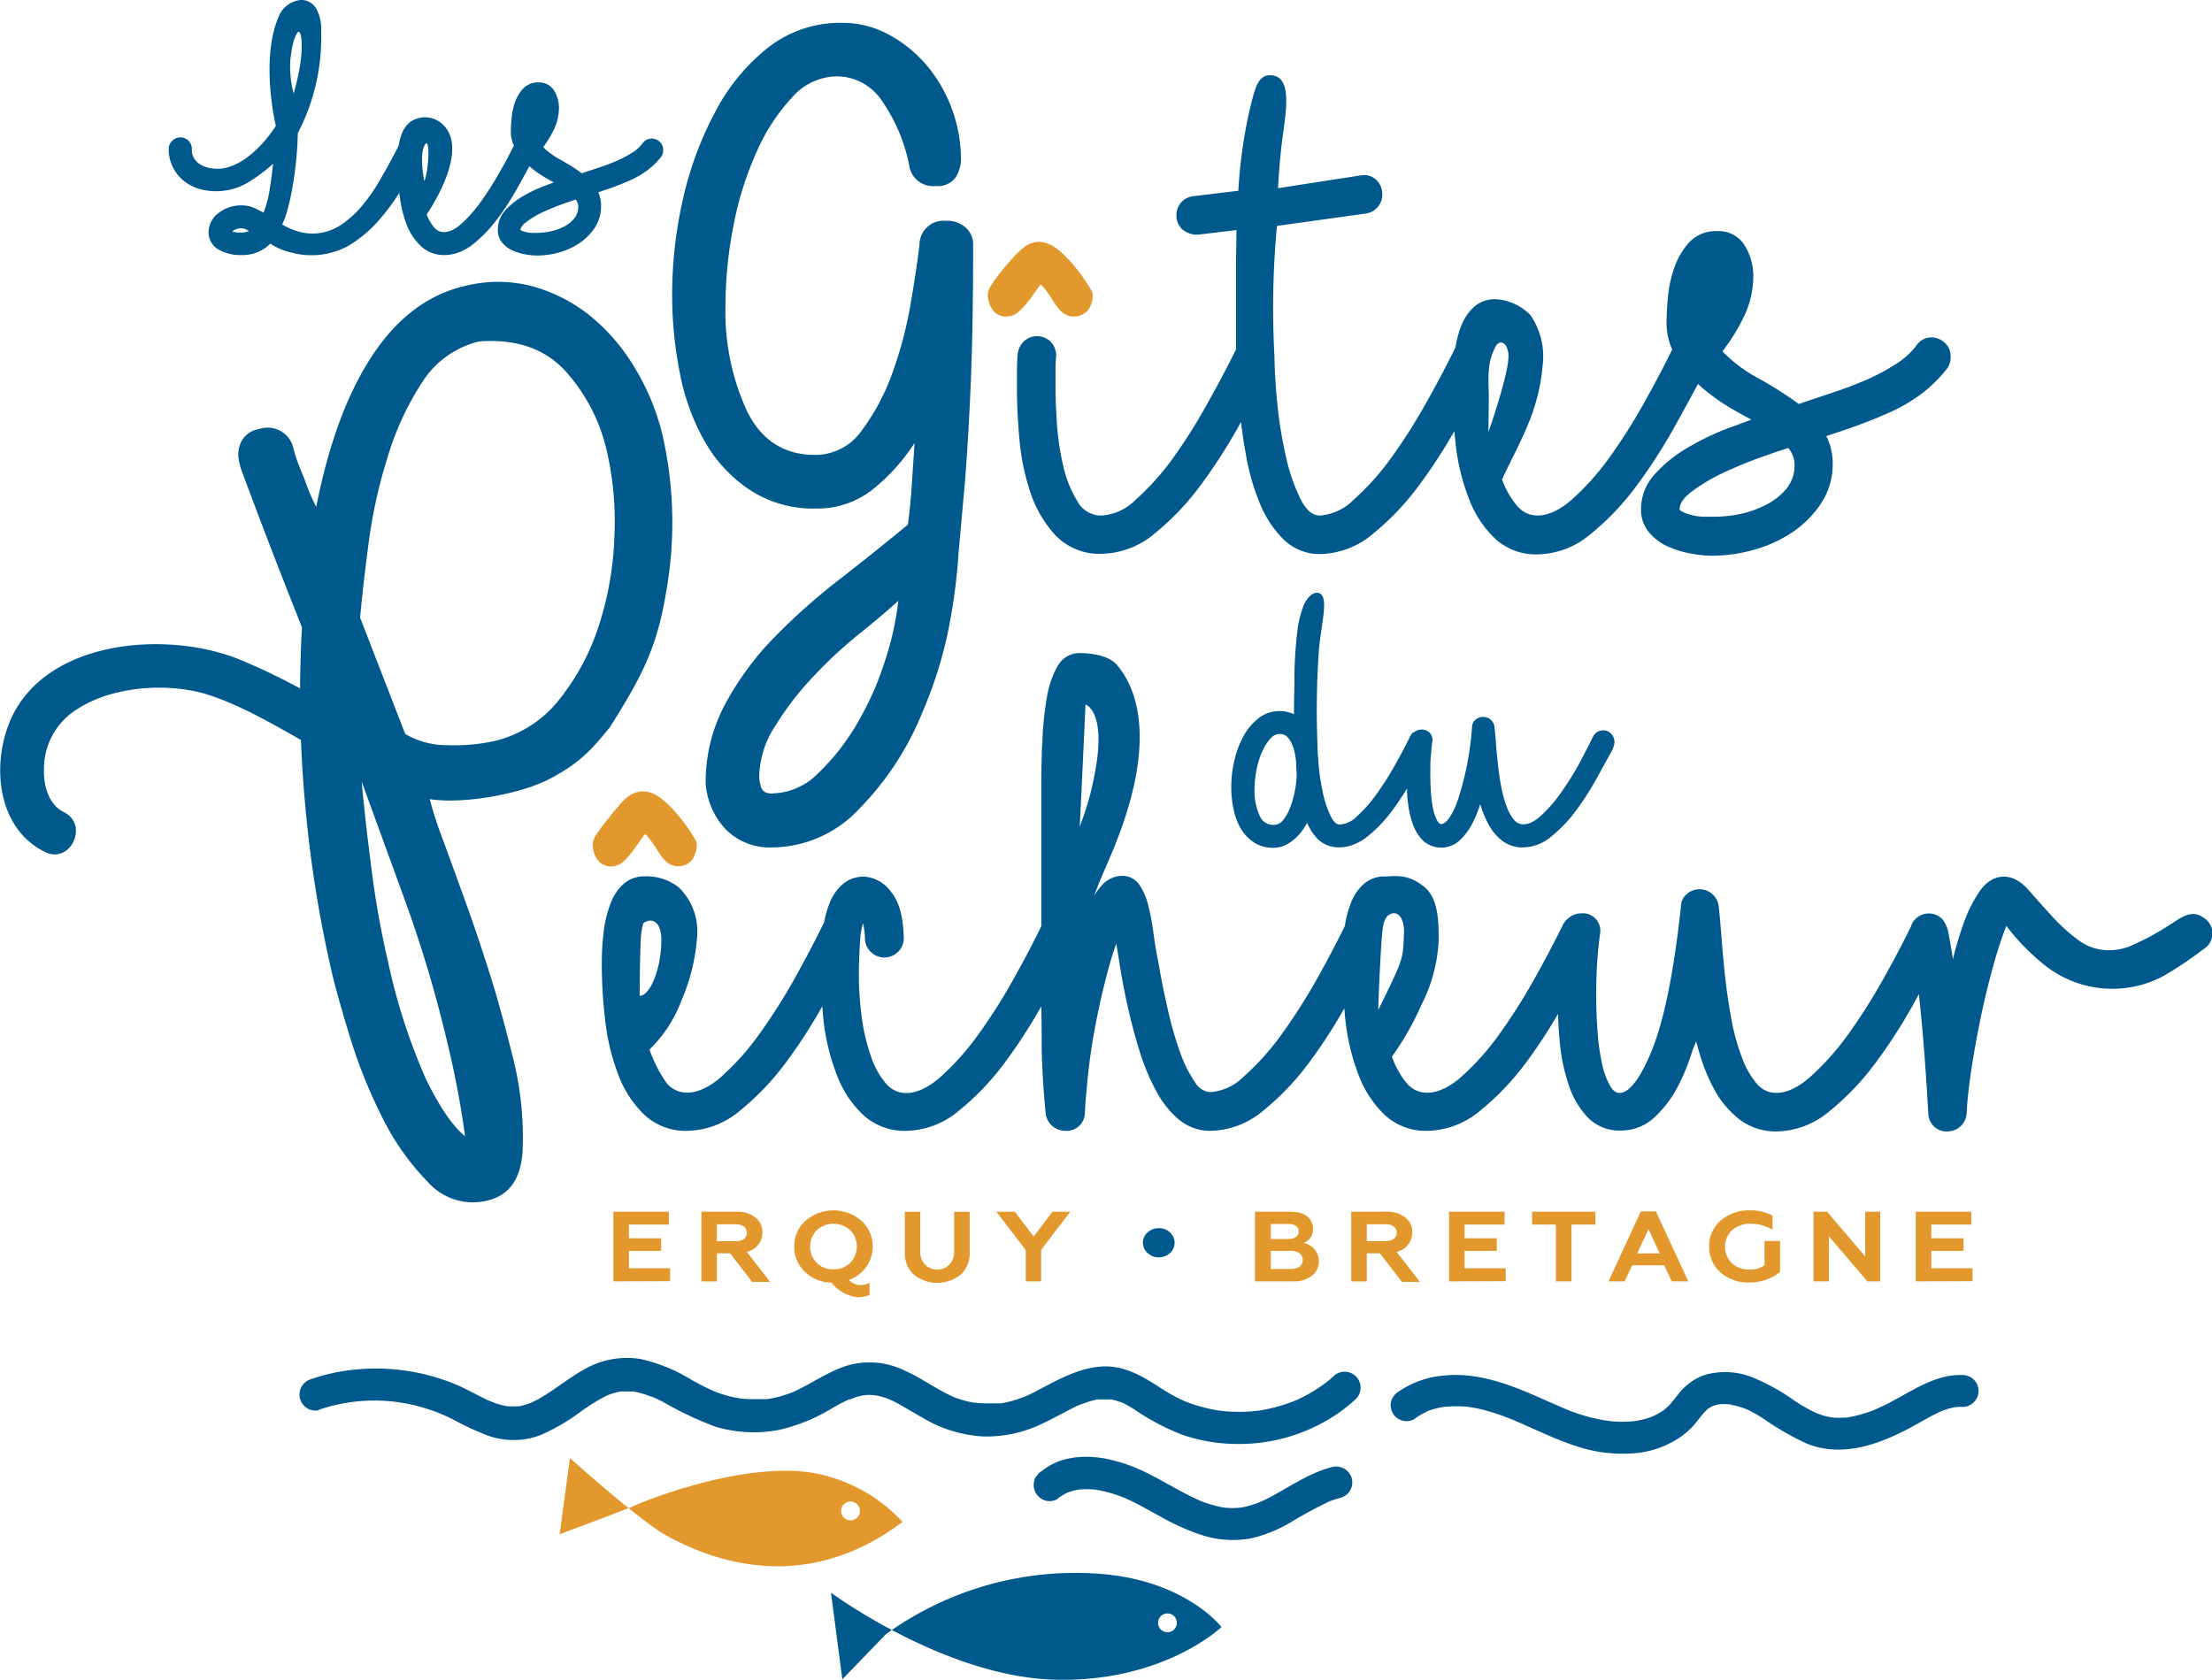 <svg id="Calque_1" data-name="Calque 1" xmlns="http://www.w3.org/2000/svg" viewBox="0 0 294.27 223.47"><defs><style>.cls-1{fill:#00598c;}.cls-2{fill:#e3982d;}</style></defs><path class="cls-1" d="M198.37,115.15c-.56-.17-1.4.29-2,1.65a14.23,14.23,0,0,0-.86,3.64c-.19,1.49-.31,3.25-.36,5.25,0,1.76-.06,3.62-.07,5.59a4.54,4.54,0,0,0-4.72.54,7.64,7.64,0,0,0-2,2.39,12.56,12.56,0,0,0-1.2,3.2,15.18,15.18,0,0,0-.42,3.55,14.23,14.23,0,0,0,.3,2.94,8.72,8.72,0,0,0,.95,2.57,5.64,5.64,0,0,0,1.75,1.85,4.57,4.57,0,0,0,2.59.73,3.75,3.75,0,0,0,1.94-.53,6.28,6.28,0,0,0,1.47-1.21,8.29,8.29,0,0,0,1.06-1.52l0-.09a8.41,8.41,0,0,0,1.18,1.9c1.6,1.9,4.53,1.85,6.93-.09a18.57,18.57,0,0,0,3.22-3.38c.71-.95,1.35-1.94,2-2.95,0,.53,0,1.07.09,1.6a13.17,13.17,0,0,0,.63,3,6.18,6.18,0,0,0,1.36,2.28,3.61,3.61,0,0,0,4.92,0,8.05,8.05,0,0,0,1.64-2.17,15.36,15.36,0,0,0,1.08-2.62.24.24,0,0,1,0-.08c0,.08.05.16.07.25A13.57,13.57,0,0,0,221,146a6.81,6.81,0,0,0,1.77,2.1,4.33,4.33,0,0,0,2.75.9,6,6,0,0,0,3.84-1.49,18.57,18.57,0,0,0,3.22-3.38,36.77,36.77,0,0,0,2.65-4.1c.78-1.41,1.44-2.62,2-3.62a4.1,4.1,0,0,0,.43-1,2.26,2.26,0,0,0,.06-.43,1.67,1.67,0,0,0-.39-1.06,1.5,1.5,0,0,0-2.46.33c-.58,1.21-1.27,2.52-2,3.89a39.89,39.89,0,0,1-2.45,3.83,18.45,18.45,0,0,1-2.59,2.91c-1.34,1.18-2.63,1.41-3.46.47a5.78,5.78,0,0,1-1-1.81,14.82,14.82,0,0,1-.72-2.64c-.19-1-.34-2-.44-3s-.2-1.91-.26-2.76-.12-1.58-.19-2.12a1.52,1.52,0,0,0-.49-1,1.58,1.58,0,0,0-2.06,0,1.35,1.35,0,0,0-.44,1,40,40,0,0,1-2,10c-1,2.59-1.8,2.87-2.08,2.87-.08,0-.28,0-.51-.38a5.44,5.44,0,0,1-.56-1.51,15.14,15.14,0,0,1-.31-2.24q-.09-1.26-.09-2.46c0-.89,0-1.69.06-2.38s.12-1.35.22-2.08a1.38,1.38,0,0,0-1.48-1.52,1.5,1.5,0,0,0-.84.27,1.08,1.08,0,0,0-.18.11l-.08,0s0,0,0,0a1.7,1.7,0,0,0-.33.42c-.59,1.2-1.27,2.5-2.05,3.89A39.89,39.89,0,0,1,206,142a18.45,18.45,0,0,1-2.59,2.91,3.55,3.55,0,0,1-2.23,1.05c-.16,0-.63,0-1.15-1a12.64,12.64,0,0,1-1.05-3,30.25,30.25,0,0,1-.6-3.77c-.11-1.23-.17-2.28-.18-3.14a112.65,112.65,0,0,1,.19-12.19C198.68,119.21,199.82,115.58,198.37,115.15Zm-5.25,18.76a1.41,1.41,0,0,1,1.17.49,4,4,0,0,1,.75,1.45,8.93,8.93,0,0,1,.33,1.87c0,.67.07,1.21.07,1.6a12.58,12.58,0,0,1-.2,1.94,13.3,13.3,0,0,1-.61,2.29,6.28,6.28,0,0,1-1,1.82,1.55,1.55,0,0,1-1.24.63,1.92,1.92,0,0,1-1.87-1.21,7.91,7.91,0,0,1-.69-3.41,14.09,14.09,0,0,1,.27-2.72,11.17,11.17,0,0,1,.78-2.47,6.31,6.31,0,0,1,1.13-1.74A1.59,1.59,0,0,1,193.12,133.91Z" transform="translate(-22.94 -36.25)"/><path class="cls-2" d="M160,76l1.12-1.57.25-.35a5.86,5.86,0,0,1,.75.85q.56.78,1,1.47a7.24,7.24,0,0,0,1,1.3,2.47,2.47,0,0,0,3.66-.31,3.5,3.5,0,0,0,.53-1.94c0-.26-.06-.4-.75-1.49a23.68,23.68,0,0,0-1.61-2.21,17.21,17.21,0,0,0-2.15-2.2c-1.67-1.39-3.42-1.53-5-.11a22.65,22.65,0,0,0-2.23,2.41,22.06,22.06,0,0,0-1.8,2.41,2.4,2.4,0,0,0-.42,1.19,3.69,3.69,0,0,0,.5,1.81,2.21,2.21,0,0,0,2.07,1.11,2.58,2.58,0,0,0,1.73-.83A11.27,11.27,0,0,0,160,76Z" transform="translate(-22.94 -36.25)"/><path class="cls-2" d="M107.37,149.12c.39-.53.76-1.06,1.12-1.56.1-.14.18-.26.26-.36a7.14,7.14,0,0,1,.74.85c.38.52.71,1,1,1.47a6.9,6.9,0,0,0,1,1.3,2.25,2.25,0,0,0,1.62.68,2.28,2.28,0,0,0,2-1,3.63,3.63,0,0,0,.52-1.94c0-.26-.06-.41-.74-1.49a26.26,26.26,0,0,0-1.61-2.21,16.06,16.06,0,0,0-2.16-2.2c-1.67-1.4-3.42-1.53-5-.12A23.76,23.76,0,0,0,104,145a26.05,26.05,0,0,0-1.81,2.41,2.43,2.43,0,0,0-.41,1.2,3.72,3.72,0,0,0,.5,1.81,2.2,2.2,0,0,0,2.06,1.11,2.56,2.56,0,0,0,1.73-.84A9.67,9.67,0,0,0,107.37,149.12Z" transform="translate(-22.94 -36.25)"/><path class="cls-1" d="M192.2,46.28c-1.93-.23-2.29,1.64-3.07,4.82a65.81,65.81,0,0,0-1.45,10.53l-6.11.74a2.52,2.52,0,0,0-2.13,2.54,2.6,2.6,0,0,0,.7,1.78,3,3,0,0,0,2.22.78l5.07-.61c0,1.63-.06,3.29-.06,5v6.23c0,1.25,0,2.81,0,4.65-1.1,2.23-2.36,4.63-3.77,7.13A72.81,72.81,0,0,1,179,97.19a34.17,34.17,0,0,1-5,5.57,7,7,0,0,1-4.48,2.08,3.58,3.58,0,0,1-3.21-1.82,15.58,15.58,0,0,1-1.95-4.88,36.74,36.74,0,0,1-.83-5.71c-.11-1.88-.17-3.32-.17-4.27V85.89c0-.72,0-1.46.09-2.27a2.71,2.71,0,0,0-.7-1.87,2.59,2.59,0,0,0-3.62-.07,2.87,2.87,0,0,0-.81,1.7c-.06.86-.09,1.66-.09,2.42v2.36c0,1.85.11,4,.32,6.44a30.86,30.86,0,0,0,1.41,7,15.84,15.84,0,0,0,3.33,5.81,8.09,8.09,0,0,0,6.23,2.52,11.23,11.23,0,0,0,7.09-2.75,34.88,34.88,0,0,0,6.06-6.38,71.14,71.14,0,0,0,5-7.75l.36-.65c.18,1.49.41,3,.68,4.46a30.29,30.29,0,0,0,1.83,6.36,14.15,14.15,0,0,0,3.11,4.75,6.82,6.82,0,0,0,4.91,2,11.23,11.23,0,0,0,7.09-2.75,35.22,35.22,0,0,0,6.06-6.38,71.73,71.73,0,0,0,4.71-7.23c.06.69.13,1.34.2,2a28.5,28.5,0,0,0,1.78,7.1,14.15,14.15,0,0,0,3.46,5.23,8,8,0,0,0,5.66,2.07,11.23,11.23,0,0,0,7.08-2.75,34.88,34.88,0,0,0,6.06-6.38,71.14,71.14,0,0,0,5-7.75c1.22-2.19,2.27-4.12,3.17-5.8.17.17.35.33.53.49a27.3,27.3,0,0,0,4.18,2.94c.84.48,1.64.92,2.39,1.33l-3.08,1.13a34.37,34.37,0,0,0-5.33,2.56,18.18,18.18,0,0,0-4.37,3.49,6.86,6.86,0,0,0-1.9,4.71,4.65,4.65,0,0,0,1.13,3.18,7,7,0,0,0,2.55,1.85,13.48,13.48,0,0,0,3,.9,16,16,0,0,0,2.8.28,20.58,20.58,0,0,0,5.51-.78,17.89,17.89,0,0,0,5.13-2.33,13.92,13.92,0,0,0,3.82-3.83,9.45,9.45,0,0,0,1.56-5.33,7.94,7.94,0,0,0-.85-3.65q1.83-.59,3.63-1.23c1.51-.54,3-1.12,4.32-1.71a22.27,22.27,0,0,0,4.89-2.82A18.44,18.44,0,0,0,282,85.24a2.42,2.42,0,0,0,.43-1.53,2.32,2.32,0,0,0-1.05-2.07,2.44,2.44,0,0,0-1.52-.5,2.4,2.4,0,0,0-2,1.12,10,10,0,0,1-2.52,2.31,26.58,26.58,0,0,1-3.81,2.08,49.22,49.22,0,0,1-4.65,1.79L262.23,90a49.2,49.2,0,0,0-5.56-3.52A19.68,19.68,0,0,1,252.08,83a26.46,26.46,0,0,0,2.78-4.46A12.51,12.51,0,0,0,256.19,73a7.85,7.85,0,0,0-1.09-4A4.06,4.06,0,0,0,251.4,67a4.85,4.85,0,0,0-3.79,1.55,9.88,9.88,0,0,0-1.94,3.34,16.36,16.36,0,0,0-.84,3.93c-.12,1.32-.18,2.46-.18,3.36a8.77,8.77,0,0,0,.75,3.58c-1.09,2.21-2.35,4.61-3.77,7.13A72.81,72.81,0,0,1,237,97.19a34.17,34.17,0,0,1-5,5.57c-2.84,2.49-5.6,2.73-7.24.79a11.55,11.55,0,0,1-2-3.51c1.47-3.17,2.42-4.73,3.68-7.87A25.59,25.59,0,0,0,228.15,85a9.74,9.74,0,0,0-1.6-6.81,7,7,0,0,0-4.68-2.13,4.18,4.18,0,0,0-2.81,1,6.69,6.69,0,0,0-1.76,2.62,14,14,0,0,0-.73,2.78c-1.12,2.29-2.43,4.77-3.89,7.37A72.81,72.81,0,0,1,208,97.19a34.17,34.17,0,0,1-5,5.57,7,7,0,0,1-4.48,2.08c-.95,0-1.78-.68-2.51-2.08A24.48,24.48,0,0,1,194,96.94a56.79,56.79,0,0,1-1.16-7.21c-.22-2.36-.34-4.4-.35-6a116,116,0,0,1,.33-17.42l11.88-1.66a2.52,2.52,0,0,0,2.13-2.54,2.65,2.65,0,0,0-.63-1.75,2.36,2.36,0,0,0-2-.81l-11.24,1.74c0,.2.15-3.51.65-7.11S194.71,46.59,192.2,46.28ZM250.77,105c-.28,0-.72,0-1.29,0a7.54,7.54,0,0,1-1.58-.24,5.26,5.26,0,0,1-1.28-.5c-.23-.13-.23-.23-.23-.3,0-.75.58-1.55,1.73-2.4a25,25,0,0,1,4.58-2.64c1.75-.79,3.48-1.48,5.15-2.06,1.31-.46,2.31-.8,3-1a3.6,3.6,0,0,1,.83,2.14,5,5,0,0,1-1,3.17,8.47,8.47,0,0,1-2.77,2.23,13.87,13.87,0,0,1-3.63,1.27A17.6,17.6,0,0,1,250.77,105ZM221,89.41c0-1.79-.11-2.29,0-3.83a7.82,7.82,0,0,1,1-3.39c.57-.78,1.48-.29,1.61,1.18.2,2.29-2.66,10.36-2.66,10.36Z" transform="translate(-22.94 -36.25)"/><path class="cls-1" d="M150.46,109.81A76.48,76.48,0,0,1,149,120.57,56.07,56.07,0,0,1,145.66,131a39.37,39.37,0,0,1-8.37,12.82A16,16,0,0,1,125.72,149a8.25,8.25,0,0,1-6.23-2.4,9.94,9.94,0,0,1-2.67-6.14,21.83,21.83,0,0,1,2.58-10.5A39.16,39.16,0,0,1,126,121a83.55,83.55,0,0,1,8.72-7.74q4.71-3.66,9-7.21c.24-1.78.41-3.59.53-5.43s.24-3.65.36-5.43a26,26,0,0,1-5.52,6.14,11.81,11.81,0,0,1-7.65,2.58,15.32,15.32,0,0,1-8.63-2.4,18.94,18.94,0,0,1-6-6.32,29.47,29.47,0,0,1-3.38-9.08,52.71,52.71,0,0,1-1.07-10.68,56.79,56.79,0,0,1,1.51-13,45.46,45.46,0,0,1,4.37-11.57,26.38,26.38,0,0,1,7-8.37,15.52,15.52,0,0,1,9.7-3.2,12.92,12.92,0,0,1,6.31,1.6,17.52,17.52,0,0,1,5.08,4.18,19.59,19.59,0,0,1,4.45,12.38,4.55,4.55,0,0,1-.71,2.4A2.89,2.89,0,0,1,147.44,61a3.21,3.21,0,0,1-3.56-2.84,22.85,22.85,0,0,0-3.65-8.55,7.22,7.22,0,0,0-6-3.2,8.05,8.05,0,0,0-5.88,2.76,25.81,25.81,0,0,0-4.72,7.21,43.82,43.82,0,0,0-3.11,9.88,55.76,55.76,0,0,0-1.07,10.76,31.54,31.54,0,0,0,2.85,13.89q2.85,5.86,9.08,5.87a7.56,7.56,0,0,0,6.23-3.29,29.27,29.27,0,0,0,4.09-7.74,53.07,53.07,0,0,0,2.4-9.17c.54-3.14.92-5.73,1.16-7.74a3.21,3.21,0,0,1,3.56-3.21,3.69,3.69,0,0,1,2.58.89,3,3,0,0,1,1,2.32q0,10-.27,17.17t-.8,14.15Zm-24.74,32a8.75,8.75,0,0,0,6.05-2.67,29.72,29.72,0,0,0,5.17-6.58,41,41,0,0,0,3.73-8.37,39.79,39.79,0,0,0,1.78-8c-1.31,1.19-3,2.64-5.16,4.36a60.63,60.63,0,0,0-6.14,5.7,40.16,40.16,0,0,0-5.07,6.58,12.74,12.74,0,0,0-2.14,6.68,4.73,4.73,0,0,0,.27,1.51C124.39,141.58,124.89,141.84,125.72,141.84Z" transform="translate(-22.94 -36.25)"/><path class="cls-1" d="M96.21,139.81c-3.72,2-11.35,3.48-16.1,2.77A51.92,51.92,0,0,0,81.87,148c.91,2.47,1.93,5.28,3.06,8.41s2.25,6.48,3.35,10,2,7,2.84,10.32a43.49,43.49,0,0,1,1.34,12.75c-.25,3.66-1.8,5.82-4.65,6.5a8,8,0,0,1-7.94-2.45,33.55,33.55,0,0,1-6.06-8.58,67.06,67.06,0,0,1-4.27-10.58c-1.12-3.66-1.92-6.49-2.39-8.47a162.28,162.28,0,0,1-3.63-22.81,159.65,159.65,0,0,1-.41-23.37q-3.42-8.62-5.77-14.84t-2.4-6.41l-.17-.75A4,4,0,0,1,55,95.08a3.23,3.23,0,0,1,2.44-1.75,3.51,3.51,0,0,1,4.46,2.28,21.07,21.07,0,0,0,.8,2.56q.45,1.06,1,2.52c.36,1,.79,2,1.31,3Q67.51,91,72.52,83.48T84.79,74.3a17.91,17.91,0,0,1,9.15.09,21.17,21.17,0,0,1,7.74,4.07,26.34,26.34,0,0,1,5.87,7,31.44,31.44,0,0,1,3.55,8.78,52.48,52.48,0,0,1,.47,20.71c-1.21,7.36-3.12,11.13-7.51,18.08C101.73,135.87,100.21,137.67,96.21,139.81Zm-11.4,47.62c-.53-3.94-1.29-8-2.25-12a169.42,169.42,0,0,0-5.51-18.73q-3.09-8.5-6-16.47.5,5.38,1.34,11.86a118.87,118.87,0,0,0,2.16,12.06,79.88,79.88,0,0,0,5.1,15.78Q82.38,185.46,84.81,187.43Zm3.88-52.58a15.45,15.45,0,0,0,8.7-5.59,30.85,30.85,0,0,0,5.29-10,43,43,0,0,0,2-11.77,41.58,41.58,0,0,0-1-11.17,23.58,23.58,0,0,0-5.58-10.76q-4.09-4.42-11.43-3.88a12.43,12.43,0,0,0-7.56,5.42A38.17,38.17,0,0,0,74.53,97,66.3,66.3,0,0,0,72,108.35q-.78,5.88-1.15,10.09l6,15.47a11.11,11.11,0,0,0,5.75,1.49A24.26,24.26,0,0,0,88.69,134.85Z" transform="translate(-22.94 -36.25)"/><path class="cls-1" d="M77,136.11c-7.22-4.26-14.41-8.93-22.19-12.11C45,120,28.2,121.34,24,132.89c-2.13,5.85-1.19,13.72,4.94,16.72,3.39,1.66,5.88-3.65,2.49-5.31-2.24-1.09-2.78-4-2.63-6.23a9.3,9.3,0,0,1,4.39-7.45c4.91-3.23,12.57-3.55,17.6-1.88,4.35,1.43,8.46,3.87,12.43,6.1,3.79,2.13,7.52,4.36,11.26,6.57a3,3,0,0,0,3.9-1.4,3,3,0,0,0-1.41-3.9Z" transform="translate(-22.94 -36.25)"/><path class="cls-1" d="M65.31,223.84a22.85,22.85,0,0,1,14.88,0,21.86,21.86,0,0,1,3.39,1.47,37.87,37.87,0,0,0,3.82,1.78,10.16,10.16,0,0,0,7.38.13,27,27,0,0,0,5.54-3.24,28.57,28.57,0,0,1,2.67-1.69c.21-.12.43-.23.65-.33l.33-.15c-.08,0-.38.14,0,0a12.9,12.9,0,0,1,1.47-.42c.06,0,.44-.07.16,0l.33,0c.28,0,.57,0,.85,0l.42,0h0c.31.06.62.12.92.2a14.53,14.53,0,0,1,1.61.55c.33.13-.24-.11.09,0l.4.18.88.43a46,46,0,0,0,7,3.32,17.91,17.91,0,0,0,8.48.43,23.65,23.65,0,0,0,7.25-3c.56-.31,1.11-.61,1.68-.88l.4-.19c.33-.15-.24.09.1,0s.61-.23.92-.32a5.46,5.46,0,0,1,2.87-.13,9.56,9.56,0,0,1,1.57.5c-.33-.13.4.19.46.22.28.14.57.29.85.45,1,.57,2.05,1.2,3.09,1.79a17.67,17.67,0,0,0,7.9,2.43,17,17,0,0,0,8.13-1.8c1.13-.53,2.22-1.14,3.34-1.71.52-.27,1-.52,1.57-.76,0,0,.38-.15.08,0l.4-.15c.29-.11.59-.21.89-.3l.81-.2s.47-.09.22,0,.17,0,.23,0a7.42,7.42,0,0,1,.82,0l.41,0c.22,0-.2-.06.17,0s.58.13.87.22l.42.15c-.26-.1.08,0,.11,0a19.17,19.17,0,0,1,1.77,1,31,31,0,0,0,6.4,3.36,22.7,22.7,0,0,0,6.88,1.19,23.33,23.33,0,0,0,13.29-3.76,21.77,21.77,0,0,0,2.84-2.23,2.12,2.12,0,0,0-3-3c-.39.36-.79.71-1.21,1,.27-.21-.26.19-.36.26-.27.19-.55.37-.83.55-.44.28-.9.55-1.37.79l-.71.35a3,3,0,0,1-.36.17s-.52.22-.29.13l-.2.08-.37.14-.75.26c-.54.17-1.08.33-1.63.46s-1,.23-1.55.32l-.4.06c.09,0,.4,0,0,0l-.89.09a22.44,22.44,0,0,1-3.28,0l-.79-.08c-.42,0-.12,0,0,0l-.39-.06c-.59-.1-1.17-.21-1.75-.36s-1-.27-1.52-.44c-.25-.08-.49-.17-.74-.27l-.37-.14c-.36-.14.08,0-.13-.06a22.9,22.9,0,0,1-3-1.65c-2.26-1.47-4.54-2.89-7.34-2.93-2.62,0-5.07,1.09-7.35,2.27-1.07.56-2.14,1.15-3.24,1.66l-.4.18c.27-.12-.06,0-.1,0-.27.11-.55.21-.83.3a13,13,0,0,1-2.07.51s-.41.06-.14,0l-.47,0c-.32,0-.63,0-1,0a11.91,11.91,0,0,1-1.89-.1c.27,0-.12,0-.14,0l-.47-.09c-.31-.06-.62-.14-.92-.23a9.64,9.64,0,0,1-1.64-.6c-2.14-1-4.06-2.45-6.24-3.39a10.58,10.58,0,0,0-7.91-.5c-2.43.85-4.52,2.37-6.86,3.41a15.18,15.18,0,0,1-1.48.51,13.18,13.18,0,0,1-2,.43l-.14,0-.47,0-.94,0a13.64,13.64,0,0,1-2.12-.12l-.6-.11c-.31-.06-.62-.13-.92-.21-.55-.15-1.36-.43-1.7-.57-.87-.35-2.13-1-3.12-1.56a22,22,0,0,0-6.88-2.79,11.34,11.34,0,0,0-7.24,1.32c-1.84,1-3.47,2.3-5.22,3.42-.39.24-.78.48-1.18.7l-.65.32s-.4.19-.15.08-.19.07-.24.09a11,11,0,0,1-1.36.38c-.39.09,0,0,0,0l-.36,0a9.37,9.37,0,0,1-1.06,0s-.41,0-.12,0l-.45-.08c-.3-.07-.6-.15-.89-.24s-.59-.2-.87-.32l-.15-.06-.53-.24c-1.18-.56-2.32-1.2-3.5-1.75A27.72,27.72,0,0,0,68,218.78a25.72,25.72,0,0,0-3.77,1,2.13,2.13,0,0,0,1.13,4.1Z" transform="translate(-22.94 -36.25)"/><path class="cls-1" d="M211.16,225a10.53,10.53,0,0,1,1.06-.67l.51-.25c.17-.08.48-.13-.09,0a2.77,2.77,0,0,0,.26-.1,11.31,11.31,0,0,1,2.36-.58l-.56.08a15.74,15.74,0,0,1,3.94,0l-.56-.07a20.24,20.24,0,0,1,3.43.77c.62.19,1.23.41,1.83.64l.87.34.49.21s-.42-.18-.2-.08l.31.13c2.57,1.11,5.11,2.36,7.78,3.23a19.4,19.4,0,0,0,7.09,1,12.77,12.77,0,0,0,6.8-2.19,11.23,11.23,0,0,0,1.65-1.42c.47-.53.88-1.11,1.34-1.64a8.73,8.73,0,0,1,.74-.75c.16-.16-.2.17-.21.15s.19-.14.22-.15.27-.17.41-.25l.14-.07c.32-.16-.09,0-.18.07a1.19,1.19,0,0,1,.4-.14,5.83,5.83,0,0,1,.92-.21l-.56.08a7.87,7.87,0,0,1,1.94,0l-.57-.08a13.45,13.45,0,0,1,2.71.75c-.69-.25,0,0,.21.11l.59.31c.46.25.91.53,1.36.82a36.84,36.84,0,0,0,5.68,3.27c4.66,1.9,9.57.16,13.76-2.08,1.09-.58,2.15-1.22,3.25-1.78l.82-.4c.43-.2-.46.18,0,0l.48-.18a9.34,9.34,0,0,1,1.73-.44l-.56.07a6.82,6.82,0,0,1,1.28-.06,2.12,2.12,0,0,0,0-4.24c-3-.12-5.69,1.45-8.23,2.87-.61.34-1.23.67-1.85,1l-.86.41-.49.22-.25.11.13-.05a17.36,17.36,0,0,1-3.94,1.11l.56-.07a11.33,11.33,0,0,1-2.85,0l.57.07a10.22,10.22,0,0,1-1.55-.35l-.68-.25-.17-.06s.44.19.23.09l-.39-.18a23.41,23.41,0,0,1-2.65-1.54,27,27,0,0,0-5.56-3.08,9.79,9.79,0,0,0-6.32-.31,7.44,7.44,0,0,0-3,1.95c-.68.74-1.22,1.6-1.95,2.3l-.56.48c-.15.13.24-.18.22-.17s-.13.09-.16.12a3.28,3.28,0,0,1-.31.2,10.52,10.52,0,0,1-1.28.69c-.19.09.29-.11.27-.11a.68.68,0,0,0-.2.07l-.34.13c-.24.08-.47.15-.71.21a11.34,11.34,0,0,1-1.52.3l.57-.07a15.91,15.91,0,0,1-4,0l.57.07A23.11,23.11,0,0,1,231.9,224l-.68-.27a2.87,2.87,0,0,0-.37-.15c.48.13.27.11.14.05l-1.47-.64c-.94-.41-1.87-.84-2.82-1.24-3.61-1.54-7.44-2.85-11.43-2.5a12.49,12.49,0,0,0-6.25,2.14,2.24,2.24,0,0,0-1,1.27,2.16,2.16,0,0,0,.21,1.63,2.14,2.14,0,0,0,2.9.76Z" transform="translate(-22.94 -36.25)"/><path class="cls-1" d="M140.78,253.7a43,43,0,0,1,28.16-8.07c11.67.77,16.5,7.1,16.5,7.1s-7.76,7.45-22.33,7-29.62-11.57-29.62-11.57L135,259.69ZM177,252.17a1.25,1.25,0,1,0,1.25-1.25A1.25,1.25,0,0,0,177,252.17Z" transform="translate(-22.94 -36.25)"/><path class="cls-2" d="M111.3,240.38c-3.38-1.93-12.54-10.13-12.54-10.13l-1.37,10.13s9-3.34,10-3.82,14.11-5.84,23.54-4.37A21.24,21.24,0,0,1,143,238.74C130.16,248.45,117.82,244.1,111.3,240.38Zm23.54-3.21a1.25,1.25,0,1,0,2.49,0,1.25,1.25,0,0,0-2.49,0Z" transform="translate(-22.94 -36.25)"/><path class="cls-1" d="M171.25,148.76c-.93,2.31-1.76,4-2.75,6.65a11.77,11.77,0,0,1,.84-1.15,3.73,3.73,0,0,1,2.87-1.48,2.74,2.74,0,0,1,2.33,1.23,8.38,8.38,0,0,1,1.14,2.65,28.55,28.55,0,0,1,.69,3.62c.18,1.33.41,2.73.7,4.18.36,2.08.78,4.17,1.25,6.21a47.65,47.65,0,0,0,1.62,5.61,16.9,16.9,0,0,0,2,4,2.55,2.55,0,0,0,2,1.28,7,7,0,0,0,4.47-2.08,34.17,34.17,0,0,0,5-5.57,77.13,77.13,0,0,0,4.68-7.32c1.41-2.51,2.66-4.9,3.75-7.11a14.82,14.82,0,0,1,.78-3,6.57,6.57,0,0,1,1.75-2.62,4.16,4.16,0,0,1,2.81-1c1.24,0,2.9-.41,5,1.21,1.37,1,2.27,2.73,2.14,7.47a20.9,20.9,0,0,1-2.27,8.38,38,38,0,0,1-3.94,6.92,11.76,11.76,0,0,0,1.95,3.51c1.64,1.94,4.41,1.7,7.24-.79a34.19,34.19,0,0,0,5-5.57,77.81,77.81,0,0,0,4.67-7.32c1.47-2.62,2.78-5.11,3.9-7.4a2.73,2.73,0,0,1,.63-.78h0l.11-.08a2.31,2.31,0,0,1,.24-.2,2.68,2.68,0,0,1,1.5-.44,2.31,2.31,0,0,1,2.47,2.57c-.18,1.33-.31,2.61-.4,3.92s-.13,2.85-.13,4.54c0,1.53.06,3.11.18,4.71a29,29,0,0,0,.6,4.29,10.22,10.22,0,0,0,1.11,3c.47.78.94.87,1.25.87.73,0,2.26-.74,4.26-5.66,1.63-4,2.93-10.45,3.87-19.12a2.17,2.17,0,0,1,.74-1.65,2.57,2.57,0,0,1,4.29,1.63c.11,1,.23,2.36.36,4s.27,3.38.48,5.27.49,3.79.84,5.69a28.36,28.36,0,0,0,1.39,5.07,11.43,11.43,0,0,0,2,3.55c1.68,1.92,4.33,1.51,7.05-.87a35.12,35.12,0,0,0,5-5.57,76.53,76.53,0,0,0,4.67-7.32c1.42-2.52,2.68-4.92,3.78-7.16a2.22,2.22,0,0,1,.65-1.05,2.5,2.5,0,0,1,3.6.15,4.33,4.33,0,0,1,.72,1.64c.22,1.16.42,2.36.62,3.6a42.88,42.88,0,0,1,1.4-4.72,18.74,18.74,0,0,1,2.09-4.23c1.73-2.54,4.35-2.79,6.58-.24q1.33,1.53,3,3.36a23.82,23.82,0,0,0,3.58,3.27,6.75,6.75,0,0,0,4.16,1.37,7.62,7.62,0,0,0,3.12-.7,33.57,33.57,0,0,0,3.12-1.59c1-.57,1.83-1.11,2.6-1.61,1.84-1.24,2.83-1.12,3.94-.25a2.35,2.35,0,0,1,.92,1.91,2.4,2.4,0,0,1-1.15,2.07,49.48,49.48,0,0,1-5.43,3.64,14.46,14.46,0,0,1-15.39-1.22,29.47,29.47,0,0,1-5.44-5.49,52.31,52.31,0,0,0-1.7,5.17c-.68,2.44-1.27,4.91-1.77,7.34s-.92,4.8-1.24,7-.51,4-.57,5.4v.06a2.57,2.57,0,0,1-2.47,2.38h0a2.44,2.44,0,0,1-2.63-2.39c-.18-3.12-.36-5.83-.54-8.17s-.41-4.89-.71-7.71l-.76,1.39a71.14,71.14,0,0,1-5,7.75,35.27,35.27,0,0,1-6.07,6.38,11.19,11.19,0,0,1-7.08,2.75,7.94,7.94,0,0,1-5-1.63,12.77,12.77,0,0,1-3.28-3.89,24.65,24.65,0,0,1-2-4.88c-.16-.54-.31-1.06-.44-1.58L248.1,176a27.84,27.84,0,0,1-2,4.91,15.33,15.33,0,0,1-3.05,4,6.52,6.52,0,0,1-4.54,1.76,5.83,5.83,0,0,1-4.35-1.75,11.41,11.41,0,0,1-2.49-4.2,24.43,24.43,0,0,1-1.2-5.57c-.14-1.35-.22-2.7-.26-4a69.1,69.1,0,0,1-4.22,6.43,34.88,34.88,0,0,1-6.06,6.38,11.21,11.21,0,0,1-7.08,2.75,8.07,8.07,0,0,1-5.66-2.08,14.27,14.27,0,0,1-3.46-5.22,28.94,28.94,0,0,1-1.77-7.1c-.08-.62-.12-1.26-.18-1.9a68.71,68.71,0,0,1-4.65,7.17,34.88,34.88,0,0,1-6.06,6.38,11.21,11.21,0,0,1-7.08,2.75,6.5,6.5,0,0,1-4.29-1.56,12.87,12.87,0,0,1-3-3.84,29.14,29.14,0,0,1-2.16-5.21c-.59-1.91-1.12-3.89-1.57-5.9s-.83-4-1.12-5.93c-.14-.87-.27-1.69-.41-2.48q-.62,1.76-1.14,3.72c-.62,2.32-1.15,4.66-1.59,6.94s-.78,4.5-1,6.58-.38,3.86-.44,5.24a2.43,2.43,0,0,1-2.56,2.44,2.69,2.69,0,0,1-1.75-.62,2.55,2.55,0,0,1-.9-1.67c-.3-2.87-.48-5.79-.54-8.67,0-1.9,0-3.75-.06-5.6a70.38,70.38,0,0,1-4.81,7.43,34.88,34.88,0,0,1-6.06,6.38,11.21,11.21,0,0,1-7.08,2.75,8.16,8.16,0,0,1-5.69-2.07,14.14,14.14,0,0,1-3.5-5.23,28.94,28.94,0,0,1-1.79-7.1c-.09-.71-.13-1.43-.2-2.16a69.37,69.37,0,0,1-4.81,7.43,34.88,34.88,0,0,1-6.06,6.38,11.21,11.21,0,0,1-7.08,2.75,8.07,8.07,0,0,1-5.66-2.08,14.15,14.15,0,0,1-3.46-5.22,28.94,28.94,0,0,1-1.77-7.1,62.81,62.81,0,0,1-.49-7.94,32.59,32.59,0,0,1,.27-4.29,15.38,15.38,0,0,1,.89-3.61,6.57,6.57,0,0,1,1.75-2.62,4.16,4.16,0,0,1,2.81-1,6.91,6.91,0,0,1,4.52,1.47,8.15,8.15,0,0,1,2.46,6.3,26.1,26.1,0,0,1-2.14,8.84,17.62,17.62,0,0,1-4.22,6.43,18.69,18.69,0,0,0,2.27,4.45c1.64,1.94,4.41,1.7,7.24-.79a34.17,34.17,0,0,0,5-5.57,75.88,75.88,0,0,0,4.68-7.32c1.47-2.62,2.78-5.11,3.9-7.4a1.88,1.88,0,0,1,.12-.18,15.13,15.13,0,0,1,.71-2.57,6.49,6.49,0,0,1,1.79-2.62,4.24,4.24,0,0,1,2.85-1,4.77,4.77,0,0,1,3.56,2c1.08,1.28,1.65,3.31,1.71,6.19a2.48,2.48,0,0,1-.77,1.82,2.56,2.56,0,0,1-3.62,0,2.51,2.51,0,0,1-.77-1.8,10.73,10.73,0,0,0-.25-2,7.85,7.85,0,0,0-.37,2c-.12,1.54-.19,3.24-.19,5.06a41,41,0,0,0,.4,5.55,25.1,25.1,0,0,0,1.21,5.1,11,11,0,0,0,2,3.62c1.7,1.93,4.4,1.61,7.18-.83a34.17,34.17,0,0,0,5-5.57,75.88,75.88,0,0,0,4.68-7.32c1.43-2.55,2.71-5,3.81-7.24v-18c0-2.32,0-4.58.14-6.71a41.4,41.4,0,0,1,.59-5.72,12.52,12.52,0,0,1,1.39-4.09,3.33,3.33,0,0,1,2.94-1.81c.94,0,3.8.14,5,1.59C173.32,126.86,177.48,133.26,171.25,148.76ZM208,157.83c-1.07.37-1.13,2-1.24,3.24-.12,1.49-.46,7.81-.46,9.55,3.28-6.68,3.28-6.68,3.4-9.83C209.87,158.68,209.09,157.45,208,157.83Zm-99.48,1.25a9.77,9.77,0,0,0-.32,1.89c-.11,1.54-.16,6-.16,7.77,1.44,0,2.88-3.77,2.88-7.37C110.94,158.67,109.5,158.34,108.54,159.08ZM167.35,130s-.71,15.52-.78,16.24a37.86,37.86,0,0,0,2-7C170.21,130.8,167.35,130,167.35,130Z" transform="translate(-22.94 -36.25)"/><path class="cls-1" d="M59.64,53A20.06,20.06,0,0,1,58,55.17a15.19,15.19,0,0,1-2,1.88,8.41,8.41,0,0,1-2.11,1.23,5.07,5.07,0,0,1-3.33.26,3.66,3.66,0,0,1-1.1-.49,2.31,2.31,0,0,1-.73-.79,2.29,2.29,0,0,1-.27-1.16A1.52,1.52,0,0,0,45.84,55a1.49,1.49,0,0,0-.46,1.07,5.39,5.39,0,0,0,.48,2.26,5.22,5.22,0,0,0,1.34,1.82,6.1,6.1,0,0,0,2,1.16,8.31,8.31,0,0,0,7.17-1.06,21.35,21.35,0,0,0,2.9-2.21c-.12,1.15-.27,2.26-.44,3.31A14.5,14.5,0,0,1,58,64.55c-.38-.21-.74-.4-1.08-.56a4.14,4.14,0,0,0-1.75-.41,4.82,4.82,0,0,0-3.14,1,3.22,3.22,0,0,0-1.34,2.54,2.62,2.62,0,0,0,1.37,2.36,6,6,0,0,0,3.06.71,5.29,5.29,0,0,0,3.79-1.52,8.46,8.46,0,0,0,2.85,1.2A10.27,10.27,0,0,0,69.21,69a16.45,16.45,0,0,0,3.73-3A27.23,27.23,0,0,0,76,62l.07-.12c0,.19,0,.39.07.58a15.16,15.16,0,0,0,.94,3.78A7.53,7.53,0,0,0,79,69.05c1.69,1.57,4.56,1.57,6.93-.35a18.32,18.32,0,0,0,3.22-3.39,35.74,35.74,0,0,0,2.65-4.09c.59-1.07,1.11-2,1.56-2.86l.12.11A14.5,14.5,0,0,0,95.68,60l.92.52L95.35,61a18.46,18.46,0,0,0-2.84,1.35,10.34,10.34,0,0,0-2.34,1.87,3.81,3.81,0,0,0-1,2.6,2.59,2.59,0,0,0,.64,1.79,3.76,3.76,0,0,0,1.4,1,7.33,7.33,0,0,0,1.63.49,8.93,8.93,0,0,0,1.51.15,11,11,0,0,0,3-.42A9.56,9.56,0,0,0,100,68.62a7.62,7.62,0,0,0,2.06-2.06,5.19,5.19,0,0,0,.84-2.91,4.34,4.34,0,0,0-.37-1.81l1.72-.59c.79-.29,1.56-.59,2.29-.91a12,12,0,0,0,2.61-1.5,9.9,9.9,0,0,0,1.75-1.73,1.49,1.49,0,0,0,.26-.91,1.39,1.39,0,0,0-.63-1.23,1.51,1.51,0,0,0-2.12.36,4.92,4.92,0,0,1-1.28,1.18,13.61,13.61,0,0,1-2,1.07,23.66,23.66,0,0,1-2.43.94l-2.36.78a26.64,26.64,0,0,0-2.87-1.81,10.29,10.29,0,0,1-2.27-1.66,14.47,14.47,0,0,0,1.39-2.26,6.84,6.84,0,0,0,.71-3,4.32,4.32,0,0,0-.59-2.17,2.31,2.31,0,0,0-2.1-1.18,2.73,2.73,0,0,0-2.13.87,5.37,5.37,0,0,0-1.05,1.82A8.61,8.61,0,0,0,91,52c-.07.71-.1,1.3-.1,1.79a4.52,4.52,0,0,0,.4,1.83c-.57,1.16-1.23,2.41-2,3.72a41.93,41.93,0,0,1-2.45,3.83,18.45,18.45,0,0,1-2.59,2.91c-1.42,1.24-2.76,1.38-3.56.43a5.78,5.78,0,0,1-1-1.73s6.06-8.65,2-12.1a3.4,3.4,0,0,0-4.3-.11,3.63,3.63,0,0,0-1,1.45,7.5,7.5,0,0,0-.42,1.61c-.78,1.53-1.58,3-2.38,4.38a23.79,23.79,0,0,1-2.65,3.8,12.65,12.65,0,0,1-3,2.58,6.76,6.76,0,0,1-5.46.62,8.86,8.86,0,0,1-2-.89,13,13,0,0,0,.71-2c.26-.95.49-2,.68-3.12s.35-2.29.47-3.52.18-2.34.21-3.52a27.45,27.45,0,0,0,3.1-13.53,5.65,5.65,0,0,0-.66-3.06,2.34,2.34,0,0,0-2-1.13,3.56,3.56,0,0,0-2.85,1.9C57.44,44,59.64,53,59.64,53ZM94.31,67.24l-.67,0a4.18,4.18,0,0,1-.8-.13,2.59,2.59,0,0,1-.66-.25c0-.41.45-.84.84-1.12a12.49,12.49,0,0,1,2.37-1.37c.92-.41,1.83-.78,2.7-1.08.62-.22,1.1-.38,1.45-.49a1.64,1.64,0,0,1,.33.92,2.42,2.42,0,0,1-.51,1.56h0A4.33,4.33,0,0,1,98,66.39a7.28,7.28,0,0,1-1.87.65A9.4,9.4,0,0,1,94.31,67.24ZM54,66.93a1.78,1.78,0,0,1,1.12-.3,1.49,1.49,0,0,1,.63.19l.31.17a2.31,2.31,0,0,1-1,.2,4.26,4.26,0,0,1-1-.08l-.22,0ZM79.4,60.37s-.72-3.25,0-4.74S80.11,58.29,79.4,60.37ZM62,48.68a14.17,14.17,0,0,1-.45-4.29c.19-1.89.52-3.25,1-3.84S63.67,43,62,48.68Z" transform="translate(-22.94 -36.25)"/><path class="cls-2" d="M104.54,206.74v-9.27h7.38v1.71h-5.31V201h4.28v1.68h-4.28V205h5.47v1.71Z" transform="translate(-22.94 -36.25)"/><path class="cls-2" d="M116.25,206.74v-9.27h4.66a3.82,3.82,0,0,1,2.53.77,2.44,2.44,0,0,1,.93,2,2.64,2.64,0,0,1-2.08,2.57l3.1,4H123L120.06,203h-1.74v3.75Zm2.07-5.35h2.47c.94,0,1.5-.4,1.5-1.12s-.56-1.13-1.5-1.13h-2.47Z" transform="translate(-22.94 -36.25)"/><path class="cls-2" d="M130,205.44a4.45,4.45,0,0,1-1.4-3.33,4.51,4.51,0,0,1,1.48-3.42,5.68,5.68,0,0,1,7.47,0,4.52,4.52,0,0,1,1.49,3.42,4.59,4.59,0,0,1-.86,2.7,4.7,4.7,0,0,1-2.29,1.73,1.92,1.92,0,0,0,1.54.68,2.52,2.52,0,0,0,1.19-.28v1.6a3.9,3.9,0,0,1-1.52.31,5.1,5.1,0,0,1-3.54-1.95A5.14,5.14,0,0,1,130,205.44Zm3.82-.3a3.07,3.07,0,0,0,2.22-.86,3.1,3.1,0,0,0,0-4.35,3.31,3.31,0,0,0-4.45,0,3.15,3.15,0,0,0,0,4.35A3.09,3.09,0,0,0,133.84,205.14Z" transform="translate(-22.94 -36.25)"/><path class="cls-2" d="M144.52,205.86a3.86,3.86,0,0,1-1.21-3v-5.38h2.06v5.45a2.25,2.25,0,0,0,4.5,0v-5.45h2.07v5.38a3.8,3.8,0,0,1-1.22,3,5,5,0,0,1-6.2,0Z" transform="translate(-22.94 -36.25)"/><path class="cls-2" d="M159.4,206.74v-4.16l-3.9-5.11h2.44l2.51,3.3,2.51-3.3h2.37l-3.88,5.07v4.2Z" transform="translate(-22.94 -36.25)"/><path class="cls-1" d="M175.61,200.23a2.09,2.09,0,0,1,1.49-.57,2.06,2.06,0,0,1,1.49.57,1.79,1.79,0,0,1,.61,1.37,1.82,1.82,0,0,1-.61,1.37,2.1,2.1,0,0,1-1.49.57,2.14,2.14,0,0,1-1.49-.57,1.79,1.79,0,0,1-.62-1.37A1.76,1.76,0,0,1,175.61,200.23Z" transform="translate(-22.94 -36.25)"/><path class="cls-2" d="M189.89,206.74v-9.27h4.73c1.84,0,3,.84,3,2.32a1.91,1.91,0,0,1-1.26,1.84,2.54,2.54,0,0,1,1.43.82,2.46,2.46,0,0,1-.34,3.56,4,4,0,0,1-2.55.73ZM192,201.1h2.33c.87,0,1.38-.37,1.38-1s-.51-1-1.38-1H192Zm0,4h2.61c1,0,1.64-.42,1.64-1.2s-.62-1.22-1.64-1.22H192Z" transform="translate(-22.94 -36.25)"/><path class="cls-2" d="M202.7,206.74v-9.27h4.66a3.82,3.82,0,0,1,2.53.77,2.41,2.41,0,0,1,.93,2,2.63,2.63,0,0,1-2.08,2.57l3.1,4h-2.4L206.51,203h-1.74v3.75Zm2.07-5.35h2.47c.94,0,1.5-.4,1.5-1.12s-.56-1.13-1.5-1.13h-2.47Z" transform="translate(-22.94 -36.25)"/><path class="cls-2" d="M215.71,206.74v-9.27h7.39v1.71h-5.32V201h4.28v1.68h-4.28V205h5.47v1.71Z" transform="translate(-22.94 -36.25)"/><path class="cls-2" d="M226.75,197.47h8.43v1.71H232v7.56h-2.07v-7.56h-3.17Z" transform="translate(-22.94 -36.25)"/><path class="cls-2" d="M236.92,206.74l4.31-9.32h2l4.31,9.32h-2.2l-1-2.14h-4.26l-1,2.14Zm3.81-3.72h3l-1.47-3.22Z" transform="translate(-22.94 -36.25)"/><path class="cls-2" d="M251.86,205.58a4.47,4.47,0,0,1-1.54-3.47,4.42,4.42,0,0,1,1.54-3.47,5.69,5.69,0,0,1,3.89-1.35,6.13,6.13,0,0,1,3,.7v1.88a5.71,5.71,0,0,0-2.87-.8,3.67,3.67,0,0,0-2.51.85,3.06,3.06,0,0,0,0,4.43,3.38,3.38,0,0,0,2.31.82,3,3,0,0,0,2-.61v-3.19h2.07v4.09a4.79,4.79,0,0,1-1.73,1,6.57,6.57,0,0,1-2.37.43A5.58,5.58,0,0,1,251.86,205.58Z" transform="translate(-22.94 -36.25)"/><path class="cls-2" d="M264.2,206.74v-9.27H266l5.07,5.94v-5.94h2v9.27h-1.71l-5.12-6v6Z" transform="translate(-22.94 -36.25)"/><path class="cls-2" d="M277.8,206.74v-9.27h7.39v1.71h-5.32V201h4.28v1.68h-4.28V205h5.48v1.71Z" transform="translate(-22.94 -36.25)"/><path class="cls-1" d="M163.64,235.64a7.58,7.58,0,0,1,1.58-.92l-.51.22a8,8,0,0,1,2-.54l-.56.08a11.17,11.17,0,0,1,2.83,0l-.57-.07a17.66,17.66,0,0,1,4.51,1.3l-.51-.22c1.71.73,3.31,1.68,4.94,2.56a30.24,30.24,0,0,0,5.71,2.52,13.31,13.31,0,0,0,6.45.33,18.66,18.66,0,0,0,5.17-2.12,55.25,55.25,0,0,1,5.19-2.8l-.51.21a14.64,14.64,0,0,1,1.93-.66,2.13,2.13,0,0,0,1.48-2.6,2.17,2.17,0,0,0-2.61-1.49c-2.87.74-5.33,2.42-7.89,3.82a20.41,20.41,0,0,1-2.1,1l.51-.21a11.77,11.77,0,0,1-3,.84l.56-.08a10.25,10.25,0,0,1-2.71,0l.56.08a15.79,15.79,0,0,1-3.91-1.14l.51.21c-2.67-1.14-5.09-2.77-7.73-4a21.58,21.58,0,0,0-4.29-1.49,13.48,13.48,0,0,0-4.34-.34,10.3,10.3,0,0,0-2.52.54A8.91,8.91,0,0,0,161.5,232a1.64,1.64,0,0,0-.59.55,1.48,1.48,0,0,0-.38.72,2.16,2.16,0,0,0,.21,1.63,2.18,2.18,0,0,0,1.27,1,2,2,0,0,0,1.63-.22Z" transform="translate(-22.94 -36.25)"/></svg>